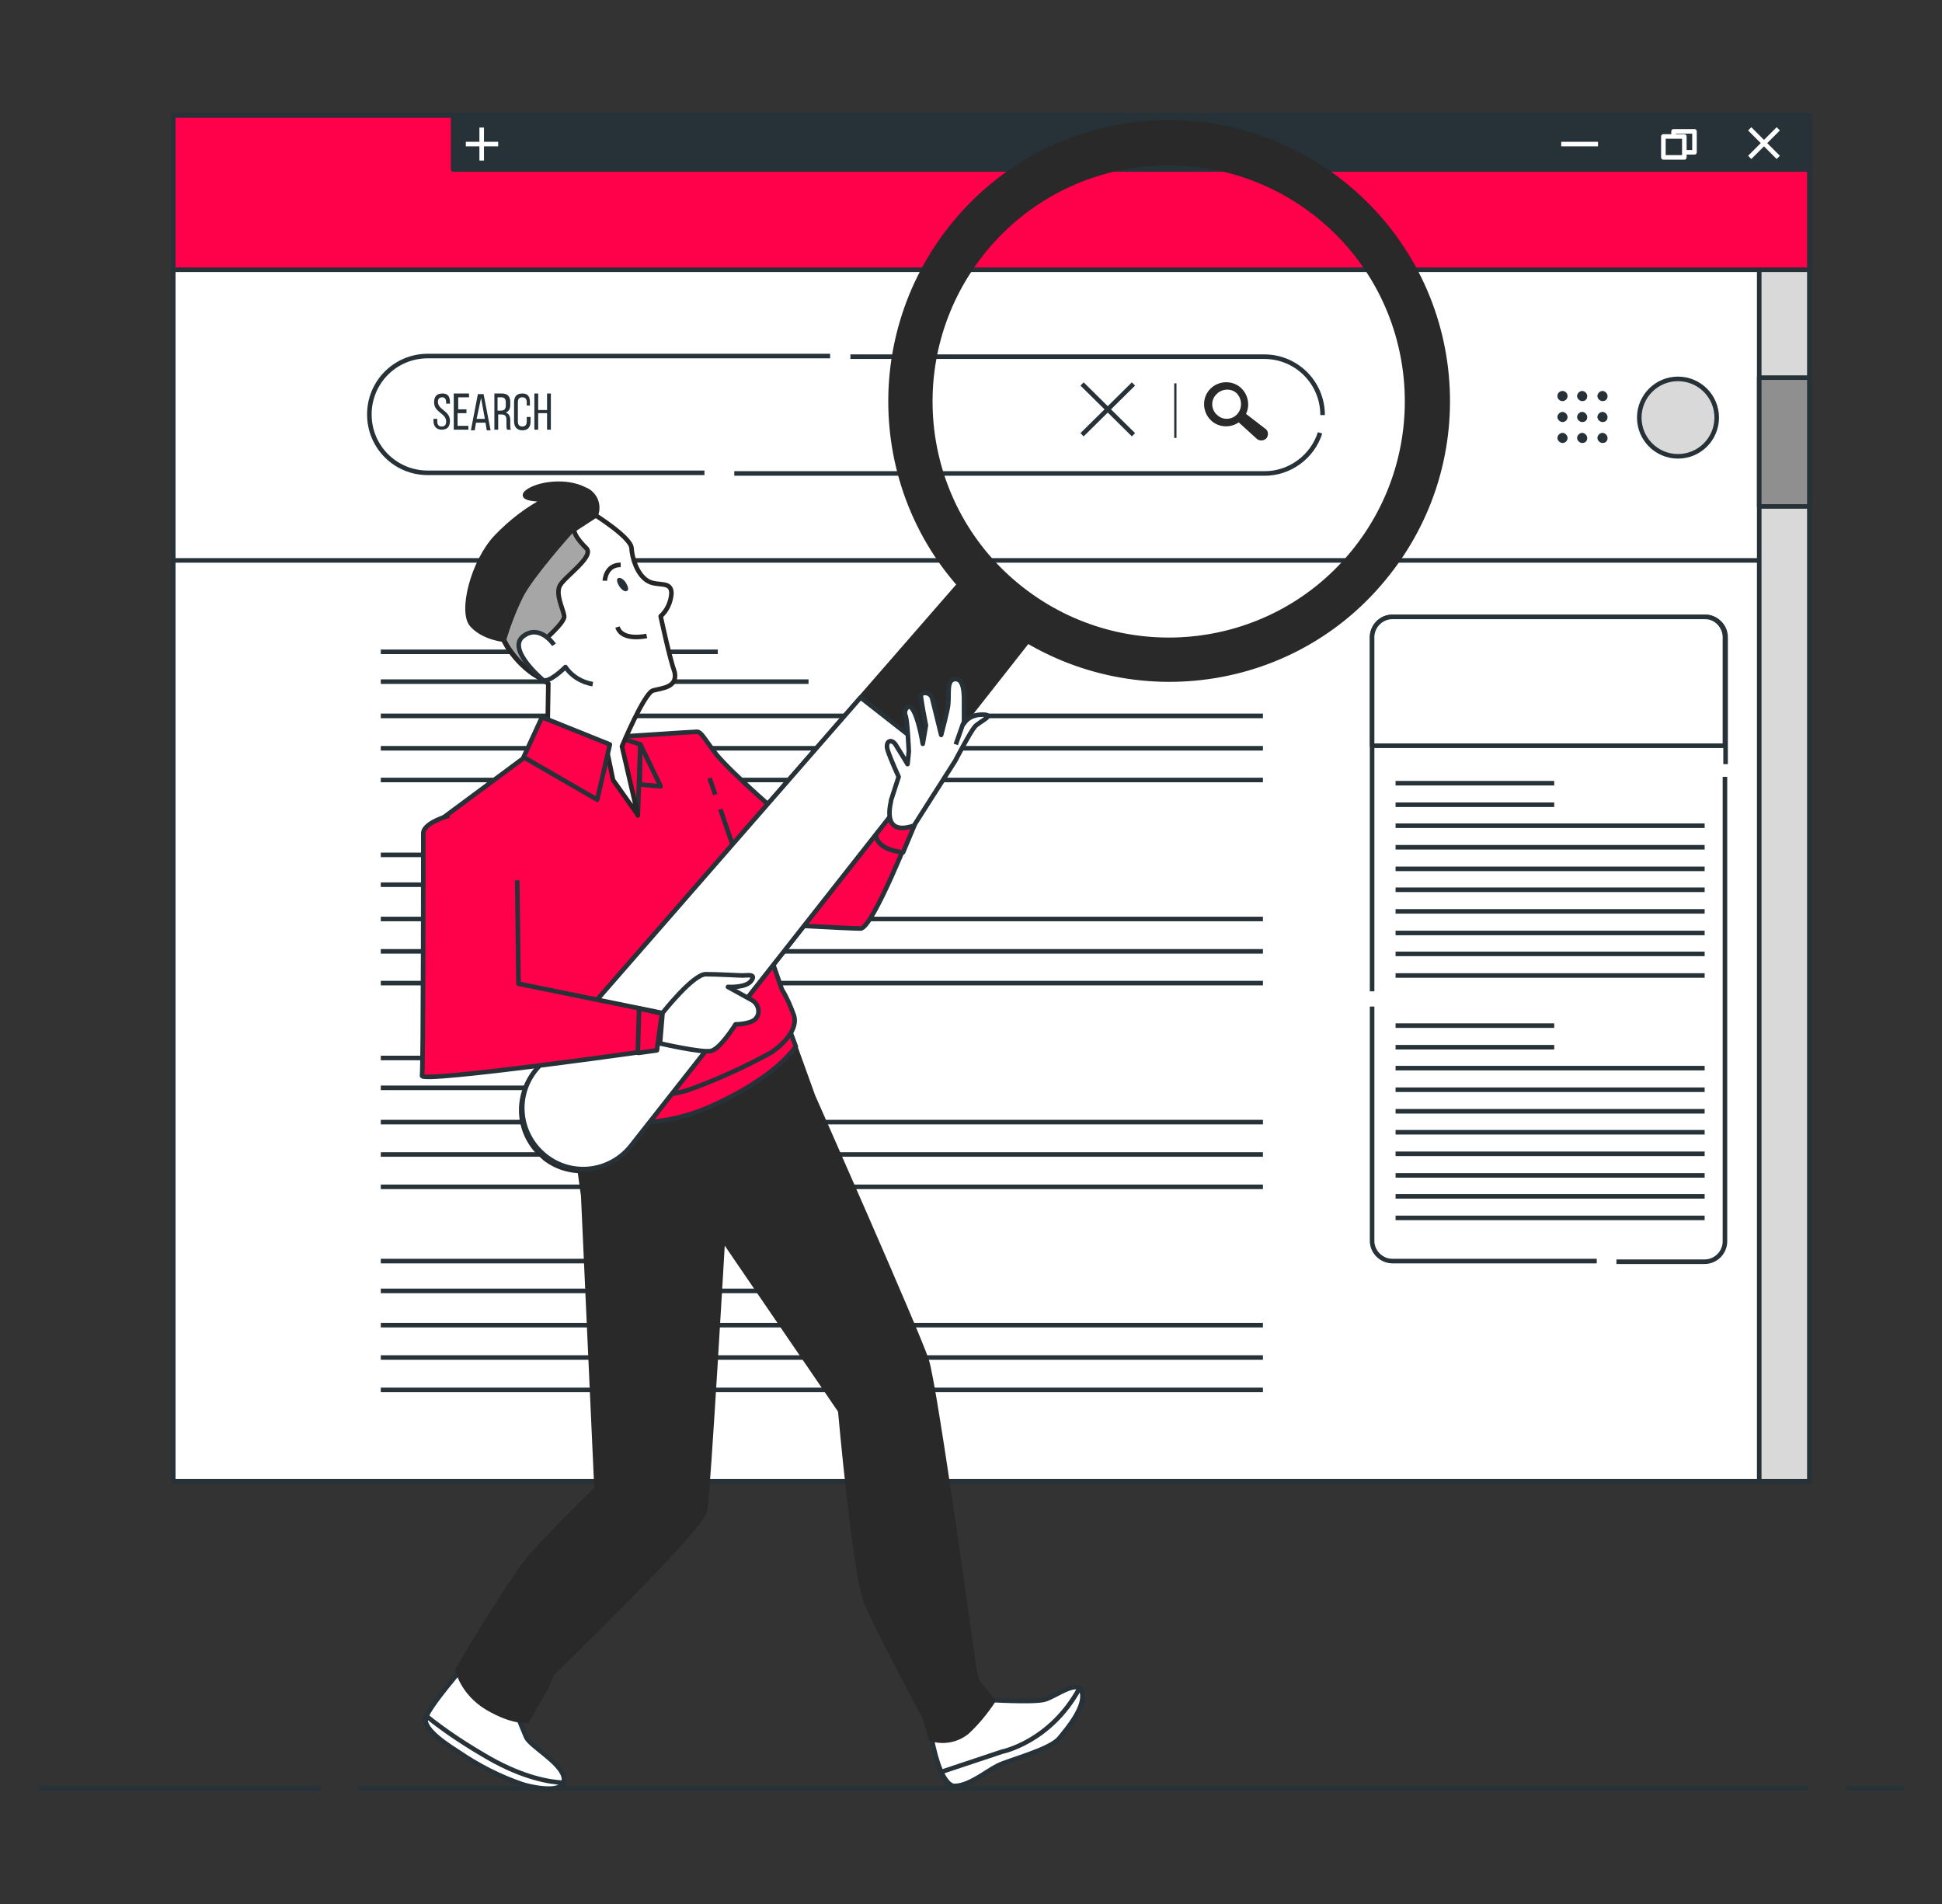 <?xml version="1.0" encoding="utf-8"?>
<!-- Generator: Adobe Illustrator 24.1.2, SVG Export Plug-In . SVG Version: 6.00 Build 0)  -->
<svg version="1.1" id="Layer_1" xmlns="http://www.w3.org/2000/svg" xmlns:xlink="http://www.w3.org/1999/xlink" x="0px" y="0px"
	 viewBox="0 0 306 300" style="enable-background:new 0 0 306 300;" xml:space="preserve">
<rect x="0" y="0" width="306" height="300" fill="#333333" stroke="none"/>
<style type="text/css">
	.st0{fill:#FFFFFF;stroke:#263238;stroke-width:0.719;stroke-linejoin:round;}
	.st1{fill:#D9D9D9;stroke:#263238;stroke-width:0.719;stroke-linejoin:round;stroke-miterlimit:4;}
	.st2{fill:#263238;}
	.st3{fill:none;stroke:#263238;stroke-width:0.359;stroke-linejoin:round;}
	.st4{fill:none;stroke:#263238;stroke-width:0.719;stroke-linejoin:round;}
	.st5{fill:#292929;stroke:#292929;stroke-width:0.719;stroke-linejoin:round;}
	.st6{fill:#D9D9D9;stroke:#263238;stroke-width:0.719;stroke-linejoin:round;}
	.st7{fill:#8F8F8F;stroke:#263238;stroke-width:0.719;stroke-linejoin:round;}
	.st8{fill:#FF004A;stroke:#263238;stroke-width:0.719;stroke-linejoin:round;}
	.st9{fill:#263238;stroke:#263238;stroke-width:0.719;stroke-linejoin:round;}
	.st10{fill:none;stroke:#FFFFFF;stroke-width:0.719;stroke-linejoin:round;}
	.st11{fill:#263238;stroke:#FFFFFF;stroke-width:0.719;stroke-linejoin:round;}
	.st12{fill:#FFFFFF;stroke:#262626;stroke-width:0.719;stroke-linejoin:round;}
	.st13{fill:none;stroke:#262626;stroke-width:0.719;stroke-linejoin:round;}
	.st14{fill:#A6A6A6;stroke:#262626;stroke-width:0.719;stroke-linejoin:round;}
</style>
<g>
	<g id="freepik--Window--inject-3">
		<rect x="27.3" y="18.2" class="st0" width="257.8" height="215.2"/>
		<path class="st0" d="M251.6,198.7h-32.2c-1.7,0-3.2-1.4-3.2-3.2v-36.9"/>
		<path class="st0" d="M271.8,122.4v73.2c0,1.7-1.4,3.2-3.2,3.2h-13.9"/>
		<path class="st0" d="M216.2,156.2v-55.8c0-1.7,1.4-3.2,3.2-3.2l0,0h49.3c1.7,0,3.2,1.4,3.2,3.2l0,0v20"/>
		<path class="st0" d="M271.8,100.4v17.1h-55.6v-17.1c0-1.7,1.4-3.2,3.2-3.2l0,0h49.3C270.4,97.2,271.8,98.7,271.8,100.4
			L271.8,100.4z"/>
		<rect x="27.3" y="18.2" class="st0" width="257.8" height="70.1"/>
		<ellipse class="st1" cx="264.4" cy="65.8" rx="6.1" ry="6.1"/>
		<circle class="st2" cx="246.2" cy="62.4" r="0.8"/>
		<path class="st2" d="M250.1,62.4c0-0.4-0.4-0.8-0.8-0.8c-0.4,0-0.8,0.4-0.8,0.8c0,0.4,0.4,0.8,0.8,0.8
			C249.8,63.2,250.1,62.9,250.1,62.4z"/>
		<path class="st2" d="M253.3,62.4c0-0.4-0.4-0.8-0.8-0.8c-0.4,0-0.8,0.4-0.8,0.8c0,0.4,0.4,0.8,0.8,0.8
			C253,63.2,253.3,62.9,253.3,62.4z"/>
		<path class="st2" d="M247,65.7c0-0.4-0.4-0.8-0.8-0.8c-0.4,0-0.8,0.4-0.8,0.8s0.4,0.8,0.8,0.8l0,0C246.6,66.5,247,66.2,247,65.7z"
			/>
		<path class="st2" d="M250.1,65.7c0-0.4-0.4-0.8-0.8-0.8c-0.4,0-0.8,0.4-0.8,0.8s0.4,0.8,0.8,0.8C249.8,66.5,250.1,66.2,250.1,65.7
			z"/>
		<path class="st2" d="M253.3,65.7c0-0.4-0.4-0.8-0.8-0.8c-0.4,0-0.8,0.4-0.8,0.8s0.4,0.8,0.8,0.8C253,66.5,253.3,66.2,253.3,65.7z"
			/>
		<path class="st2" d="M247,69c0-0.4-0.4-0.8-0.8-0.8c-0.4,0-0.8,0.4-0.8,0.8s0.4,0.8,0.8,0.8l0,0C246.6,69.8,247,69.5,247,69z"/>
		<path class="st2" d="M250.1,69c0-0.4-0.4-0.8-0.8-0.8c-0.4,0-0.8,0.4-0.8,0.8s0.4,0.8,0.8,0.8C249.8,69.8,250.1,69.5,250.1,69z"/>
		<path class="st2" d="M253.3,69c0-0.4-0.4-0.8-0.8-0.8c-0.4,0-0.8,0.4-0.8,0.8s0.4,0.8,0.8,0.8C253,69.8,253.3,69.5,253.3,69z"/>
		<path class="st0" d="M208,68.2c-1.2,3.8-4.8,6.4-8.7,6.4h-83.6"/>
		<path class="st0" d="M134,56.2h65.2c5.1,0,9.2,4.1,9.2,9.2l0,0"/>
		<path class="st0" d="M111,74.5H67.4c-5.1,0-9.2-4.1-9.2-9.2l0,0l0,0c0-5.1,4.1-9.2,9.2-9.2h63.4"/>
		<line class="st3" x1="185.2" y1="60.4" x2="185.2" y2="69"/>
		<line class="st4" x1="178.6" y1="60.5" x2="170.5" y2="68.5"/>
		<line class="st4" x1="170.5" y1="60.5" x2="178.6" y2="68.5"/>
		<path class="st2" d="M70.9,63.4v0.2h-0.6v-0.2c0-0.5-0.2-0.8-0.6-0.8S69,62.8,69,63.3c0,1.3,1.9,1.4,1.9,3c0,0.9-0.4,1.4-1.3,1.4
			s-1.3-0.6-1.3-1.4V66h0.6v0.4c0,0.5,0.2,0.8,0.7,0.8s0.7-0.3,0.7-0.8c0-1.3-1.9-1.4-1.9-3c0-0.9,0.4-1.4,1.3-1.4
			S70.9,62.5,70.9,63.4z"/>
		<path class="st2" d="M73.5,64.5v0.6h-1.4v2h1.7v0.6h-2.3V62h2.4v0.6h-1.7v1.9H73.5z"/>
		<path class="st2" d="M75,66.6l-0.2,1.2h-0.6l1.1-5.7h0.9l1.1,5.7h-0.6l-0.2-1.2H75z M75.1,66h1.3l-0.6-3.3L75.1,66z"/>
		<path class="st2" d="M79.1,62c0.9,0,1.3,0.5,1.3,1.3v0.5c0,0.6-0.2,1-0.7,1.2c0.5,0.2,0.7,0.6,0.7,1.2V67c0,0.2,0,0.5,0.1,0.7
			h-0.6c-0.1-0.2-0.1-0.5-0.1-0.7v-0.9c0-0.6-0.3-0.8-0.8-0.8h-0.5v2.4h-0.6V62H79.1z M78.9,64.7c0.5,0,0.8-0.2,0.8-0.8v-0.5
			c0-0.5-0.2-0.8-0.7-0.8h-0.6v2.1H78.9z"/>
		<path class="st2" d="M83.5,63.4v0.5H83v-0.5c0-0.5-0.2-0.8-0.7-0.8s-0.7,0.3-0.7,0.8v3c0,0.5,0.2,0.8,0.7,0.8s0.7-0.3,0.7-0.8
			v-0.7h0.6v0.7c0,0.9-0.4,1.4-1.3,1.4S81,67.2,81,66.4v-3c0-0.9,0.4-1.4,1.3-1.4C83.2,62,83.5,62.5,83.5,63.4z"/>
		<path class="st2" d="M84.8,65.1v2.6h-0.6V62h0.6v2.6h1.4V62h0.6v5.7h-0.6v-2.6H84.8z"/>
		<path class="st5" d="M199.3,68.8L199.3,68.8c-0.3,0.3-0.7,0.3-1,0.1l-3.3-3l0.6-0.8l3.5,2.7C199.5,68,199.5,68.5,199.3,68.8z"/>
		<path class="st5" d="M190.8,61.7c-1.1,1.3-0.9,3.3,0.4,4.4c1.3,1.1,3.3,0.9,4.4-0.4c1.1-1.3,0.9-3.3-0.4-4.4
			C193.9,60.2,191.9,60.4,190.8,61.7L190.8,61.7z M195.3,65.4c-0.9,1.1-2.6,1.3-3.7,0.3c-1.1-0.9-1.3-2.6-0.3-3.7
			c0.9-1.1,2.6-1.3,3.7-0.4C196.1,62.6,196.2,64.3,195.3,65.4L195.3,65.4L195.3,65.4z"/>
		<rect x="277.2" y="18.2" class="st6" width="7.9" height="215.2"/>
		<rect x="277.2" y="59.5" class="st7" width="7.9" height="20.3"/>
		<rect x="27.3" y="18.2" class="st8" width="257.8" height="24.3"/>
		<rect x="71.4" y="18.2" class="st9" width="213.7" height="8.5"/>
		<line class="st10" x1="280.2" y1="20.3" x2="275.7" y2="24.8"/>
		<line class="st10" x1="275.7" y1="20.3" x2="280.2" y2="24.8"/>
		<rect x="263.7" y="20.7" class="st11" width="3.3" height="3.3"/>
		<rect x="262.1" y="21.5" class="st11" width="3.3" height="3.3"/>
		<line class="st10" x1="251.8" y1="22.7" x2="246" y2="22.7"/>
		<line class="st10" x1="75.9" y1="20.1" x2="75.9" y2="25.3"/>
		<line class="st10" x1="78.5" y1="22.7" x2="73.4" y2="22.7"/>
		<line class="st4" x1="60" y1="102.7" x2="113.1" y2="102.7"/>
		<line class="st4" x1="60" y1="107.4" x2="127.4" y2="107.4"/>
		<line class="st4" x1="60" y1="112.8" x2="199" y2="112.8"/>
		<line class="st4" x1="60" y1="117.9" x2="199" y2="117.9"/>
		<line class="st4" x1="60" y1="122.9" x2="199" y2="122.9"/>
		<line class="st4" x1="60" y1="134.7" x2="113.1" y2="134.7"/>
		<line class="st4" x1="60" y1="139.4" x2="127.4" y2="139.4"/>
		<line class="st4" x1="60" y1="144.8" x2="199" y2="144.8"/>
		<line class="st4" x1="60" y1="149.9" x2="199" y2="149.9"/>
		<line class="st4" x1="60" y1="154.9" x2="199" y2="154.9"/>
		<line class="st4" x1="60" y1="166.7" x2="113.1" y2="166.7"/>
		<line class="st4" x1="60" y1="171.4" x2="127.4" y2="171.4"/>
		<line class="st4" x1="60" y1="176.8" x2="199" y2="176.8"/>
		<line class="st4" x1="60" y1="181.9" x2="199" y2="181.9"/>
		<line class="st4" x1="60" y1="187" x2="199" y2="187"/>
		<line class="st4" x1="60" y1="198.7" x2="113.1" y2="198.7"/>
		<line class="st4" x1="60" y1="203.4" x2="127.4" y2="203.4"/>
		<line class="st4" x1="60" y1="208.8" x2="199" y2="208.8"/>
		<line class="st4" x1="60" y1="213.9" x2="199" y2="213.9"/>
		<line class="st4" x1="60" y1="219" x2="199" y2="219"/>
		<line class="st4" x1="219.9" y1="123.4" x2="244.9" y2="123.4"/>
		<line class="st4" x1="219.9" y1="126.8" x2="244.9" y2="126.8"/>
		<line class="st4" x1="219.9" y1="130.1" x2="268.6" y2="130.1"/>
		<line class="st4" x1="219.9" y1="133.5" x2="268.6" y2="133.5"/>
		<line class="st4" x1="219.9" y1="136.9" x2="268.6" y2="136.9"/>
		<line class="st4" x1="219.9" y1="140.2" x2="268.6" y2="140.2"/>
		<line class="st4" x1="219.9" y1="143.6" x2="268.6" y2="143.6"/>
		<line class="st4" x1="219.9" y1="147" x2="268.6" y2="147"/>
		<line class="st4" x1="219.9" y1="150.3" x2="268.6" y2="150.3"/>
		<line class="st4" x1="219.9" y1="153.7" x2="268.6" y2="153.7"/>
		<line class="st4" x1="219.9" y1="161.6" x2="244.9" y2="161.6"/>
		<line class="st4" x1="219.9" y1="165" x2="244.9" y2="165"/>
		<line class="st4" x1="219.9" y1="168.3" x2="268.6" y2="168.3"/>
		<line class="st4" x1="219.9" y1="171.7" x2="268.6" y2="171.7"/>
		<line class="st4" x1="219.9" y1="175.1" x2="268.6" y2="175.1"/>
		<line class="st4" x1="219.9" y1="178.4" x2="268.6" y2="178.4"/>
		<line class="st4" x1="219.9" y1="181.8" x2="268.6" y2="181.8"/>
		<line class="st4" x1="219.9" y1="185.2" x2="268.6" y2="185.2"/>
		<line class="st4" x1="219.9" y1="188.5" x2="268.6" y2="188.5"/>
		<line class="st4" x1="219.9" y1="191.9" x2="268.6" y2="191.9"/>
	</g>
	<g id="freepik--Floor--inject-3">
		<line class="st4" x1="290.9" y1="281.8" x2="299.9" y2="281.8"/>
		<line class="st4" x1="56.5" y1="281.8" x2="284.9" y2="281.8"/>
		<line class="st4" x1="6.1" y1="281.8" x2="50.5" y2="281.8"/>
	</g>
	<g id="freepik--Character--inject-3">
		<path class="st0" d="M155.1,267.8c0,0,7.7,0.5,9.5,0s5.4-3.4,5.9-1.1s-2,5.4-3.6,7.2c-1.6,1.8-7.9,3.4-9.7,4.3s-4.5,3.2-6.8,3.2
			s-3.6-7.5-3.6-7.5s6.8-4.1,8.6-7"/>
		<path class="st0" d="M170.1,266c-4.6,8.5-12.2,10-12.2,10l-9.6,3.2c0.6,1.2,1.3,2.2,2.1,2.2c2.3,0,5-2.3,6.8-3.2s8.2-2.5,9.7-4.3
			s4.1-5,3.6-7.2C170.4,266.4,170.3,266.2,170.1,266z"/>
		<path class="st0" d="M73.5,262.1c0,0-5.9,6.7-6.4,8.6s4,4.6,5.2,5.4c3.1,2.1,6.4,3.8,9.9,5c1.3,0.4,7.4,1.9,6.6-1.2
			c-0.6-2.3-5.3-4.8-5.9-6.2s-1.6-3.9-1.6-3.9L73.5,262.1z"/>
		<path class="st0" d="M72.3,276.1c3.1,2.1,6.4,3.8,9.9,5c1.1,0.4,5.9,1.5,6.6-0.2c-2.2-0.1-6.3-0.8-11.6-3.8c-3.5-2-6.9-4.2-10-6.7
			c0,0.1-0.1,0.2-0.1,0.3C66.6,272.6,71.1,275.3,72.3,276.1z"/>
		<path class="st5" d="M89.4,170.3l2.5,18.1l2.1,46.2c0,0-6.3,6.1-10,10.2c-3.6,4.1-11.9,18.3-11.9,18.3s0.7,3.6,4.7,6
			c4.1,2.4,6.3,2,6.3,2L86,266l1-2.3c0,0,23.6-22.8,24.1-25.7s2.8-42.8,2.8-42.8l18.5,27.1c0,0,2.3,25.9,4.1,30.2s9.3,18.3,9.3,18.3
			l0.9,3.2c2,0.6,4.1,0.2,5.7-1.1c1.6-1.5,2.9-3.1,4.1-4.9l-2.5-3l-0.5-2c0,0-6.1-44.4-7.5-48.7s-17.9-41.6-17.9-41.6l-3.6-10
			c0,0-3.4,2.3-13.8,5.4S89.4,170.3,89.4,170.3z"/>
		<path class="st8" d="M112.5,174.1c7.6-3.5,11.2-6.9,12.9-9.2l-0.9-2.4c0,0-3.4,2.3-13.8,5.4c-9.3,2.8-19,2.4-20.9,2.3l-0.4,0.1
			l0.7,4.8C97.4,177.8,105.5,177.4,112.5,174.1z"/>
		<path class="st8" d="M85.4,117.3l-17.8,13.2l20.2,37.9c0.2,1.4,0.9,2.7,2,3.6c1.9,1.5,14.1,1.2,18.5-0.2c4.5-1.6,8.9-3.6,13.1-5.9
			c1.9-1.2,4.4-3.7,3.7-5.9c-0.5-1.4-1.1-2.8-1.9-4.1l-3.6-10.4c0,0,14.1,0.8,16,0.8c1.9,0,8.3-16.3,8.3-16.3s-1.9-0.2-2.5-1.4
			c-0.4-0.8-0.7-1.7-1-2.6c-2,1.1-4,2.2-6.1,3.1c-3.6,1.5-7.3,1.9-8.8,1.2s-10.5-8.8-12.6-11.4c-2-2.6-2.4-3.6-3.1-3.6
			s-13.2,0.9-14.8,0.9S85.4,117.3,85.4,117.3z"/>
		<path class="st8" d="M141.5,128.7c-0.4-0.8-0.8-1.6-1-2.5l-0.5,0.6c0,0-2.7,2-2,4.9c0.4,1.8,2.5,2.4,4.3,2.6
			c1-2.4,1.8-4.3,1.8-4.3S142.1,129.9,141.5,128.7z"/>
		<line class="st4" x1="112.7" y1="125.2" x2="111.8" y2="122.6"/>
		<line class="st4" x1="119.7" y1="145.5" x2="113.5" y2="127.5"/>
		<path class="st5" d="M85.6,182.3L85.6,182.3c-4.1-3.4-4.6-9.4-1.3-13.5c0.1-0.1,0.1-0.1,0.2-0.2l69.6-79.9l10.6,8.8l-65.5,83.3
			c-3.3,4.2-9.3,4.9-13.4,1.7C85.7,182.4,85.7,182.3,85.6,182.3z"/>
		<path class="st0" d="M135.6,109.9l-51.1,58.6c-3.4,4.1-2.8,10.1,1.3,13.5c4.1,3.4,10.1,2.8,13.5-1.3l48.3-61.4L135.6,109.9z"/>
		<path class="st5" d="M212.2,29.4c-18.7-15.5-46.4-12.9-61.8,5.8s-12.9,46.4,5.8,61.8s46.4,12.9,61.8-5.8l0,0
			C233.5,72.5,230.9,44.9,212.2,29.4z M160.2,92.2c-16-13.2-18.2-36.9-5-52.9s36.9-18.2,52.9-5s18.2,36.9,5,52.9
			C199.9,103.2,176.2,105.4,160.2,92.2L160.2,92.2z"/>
		<path class="st0" d="M144,130.1l6.5-10.2c0,0,2.4-4.6,3.1-5.4c0.7-0.8,3.4-1.9,1.2-1.9s-2.9,1.4-2.9,1.4v-3.6c0-1,0-3.5-1.4-3.4
			s-0.9,2.2-1.1,4.1c-0.1,0.9-1.1,4.7-1.1,4.7l-1.4-5.7c-0.1-0.6-0.7-1-1.3-0.9c-0.3,0-0.5,0.2-0.5,0.5c0.2,1.5,0.5,3.1,0.8,4.6
			l-0.5,2.9c0,0-0.7-4.5-1.8-5.7c-0.5-0.5-1.3,0.4-0.9,1.3c0.3,0.8,0.5,5.6,0.5,5.6l-0.2,2c0,0-1.2-2-1.9-3.1c-0.7-1-1.7-0.5-1.2,1
			s1.7,4.1,1.7,4.1l-1.2,3.7C140.5,126.2,138.6,131.9,144,130.1z"/>
		<line class="st4" x1="151.8" y1="113.9" x2="150.6" y2="117.3"/>
		<path class="st8" d="M70.8,128.5c0,0-4.1,1.1-4.1,2.8s0,37-0.2,38.2s37-4.1,37-4.1l0.8-5.8L81.7,155l-0.2-16.3"/>
		<path class="st8" d="M100.7,158.9l-0.2,6.9l0.1,0.1l2.9-0.4l0.8-5.8L100.7,158.9z"/>
		<path class="st0" d="M104.4,159.6c0,0,4.8-6.1,6.8-6.1s5.1,0.2,5.8,0.2s2.2-0.3,1.4,0.8c-0.8,1.2-3.7,1-3.7,1l3.8,2.1
			c0.9,0.5,1.3,1.7,0.8,2.6c-0.1,0.1-0.2,0.3-0.3,0.4l0,0c-0.9,0.8-3.1,0.8-3.1,0.8s-2.4,3.9-3.9,4.2s-8-1.2-8-1.2L104.4,159.6z"/>
		<polygon class="st8" points="100.5,128.5 100.9,117.3 96.6,115.9 97.3,120.4 		"/>
		<polygon class="st8" points="100.9,117.3 104.1,123.9 100.8,123.6 		"/>
		<path class="st12" d="M102.9,108.8c-1.4,0.4-4.9,8.8-4.9,8.8l2.5,10.8l-3.9-5.5l-1.1-5.3l-9.2-3.8l0.1-6.1c-0.8-0.5-1.6-1-2.4-1.5
			c-1.6-1.1-3-2.6-4.1-4.3c-2-3.5-4.9-8.8-0.4-14.6c4.3-5.6,8.8-5.9,13.7-6.2h0.5c0,0,5.6,3.5,5.8,5.2c0.1,1.7,0.9,4.2,2.5,5.2
			s3.8-0.1,3.8,2c-0.1,1.4-0.7,2.7-1.7,3.6c0,0,1.4,6.6,2.2,8.8C106.8,108.3,104.4,108.4,102.9,108.8z"/>
		<path class="st2" d="M98.6,91.8c0.4,0.6,0.5,1.2,0.2,1.3c-0.3,0.2-0.8-0.1-1.2-0.7c-0.4-0.6-0.5-1.2-0.2-1.3
			C97.7,90.9,98.3,91.3,98.6,91.8z"/>
		<path class="st13" d="M95.3,91.5c0,0,0.1-2.5,2.5-2.5"/>
		<path class="st13" d="M101.9,100.2c0,0-3.9,0.9-4.6-1.4"/>
		<path class="st14" d="M92.4,86.4c1.3,1.3-3.5,4.5-4.2,5.9s0.6,3.8,0.7,4.8s-3.3,3.9-3.3,3.9l-1.3,1.3l1,4c0,0-0.5,0-1.2-0.1
			c-1.6-1.1-3-2.6-4.1-4.3c-2-3.5-4.9-8.8-0.4-14.6c4.3-5.6,8.8-5.9,13.7-6.2c-0.8,0.6-1.9,0.8-2.5,1.4
			C89.8,83.5,91.1,85.1,92.4,86.4z"/>
		<path class="st0" d="M87.3,101.6c0,0-2.2-3.3-4.8-1.4c-2.6,1.9,2.2,6.2,3,6.9c0.9,0.7,3.6-2,3.6-2c1,1.5,2.6,2.4,4.3,2.7"/>
		<path class="st5" d="M89.9,83.8c0,0-6.2,6.9-7.8,10.1c-1.1,2.2-2,4.6-2.7,6.9c0,0-3.2-0.3-5-2.3c-1.9-2,0.1-10,3.8-13.9
			c2.3-2.4,4.9-4.4,7.8-5.9c0,0-4.6,0.1-2.9-1.2s6.1-1.9,9-0.4c1.6,0.6,2.4,2.4,1.8,4c0,0,0,0,0,0.1L89.9,83.8z"/>
		<polygon class="st8" points="85.4,113 82.5,119.3 94.1,126 96.1,117.3 		"/>
	</g>
</g>
</svg>
